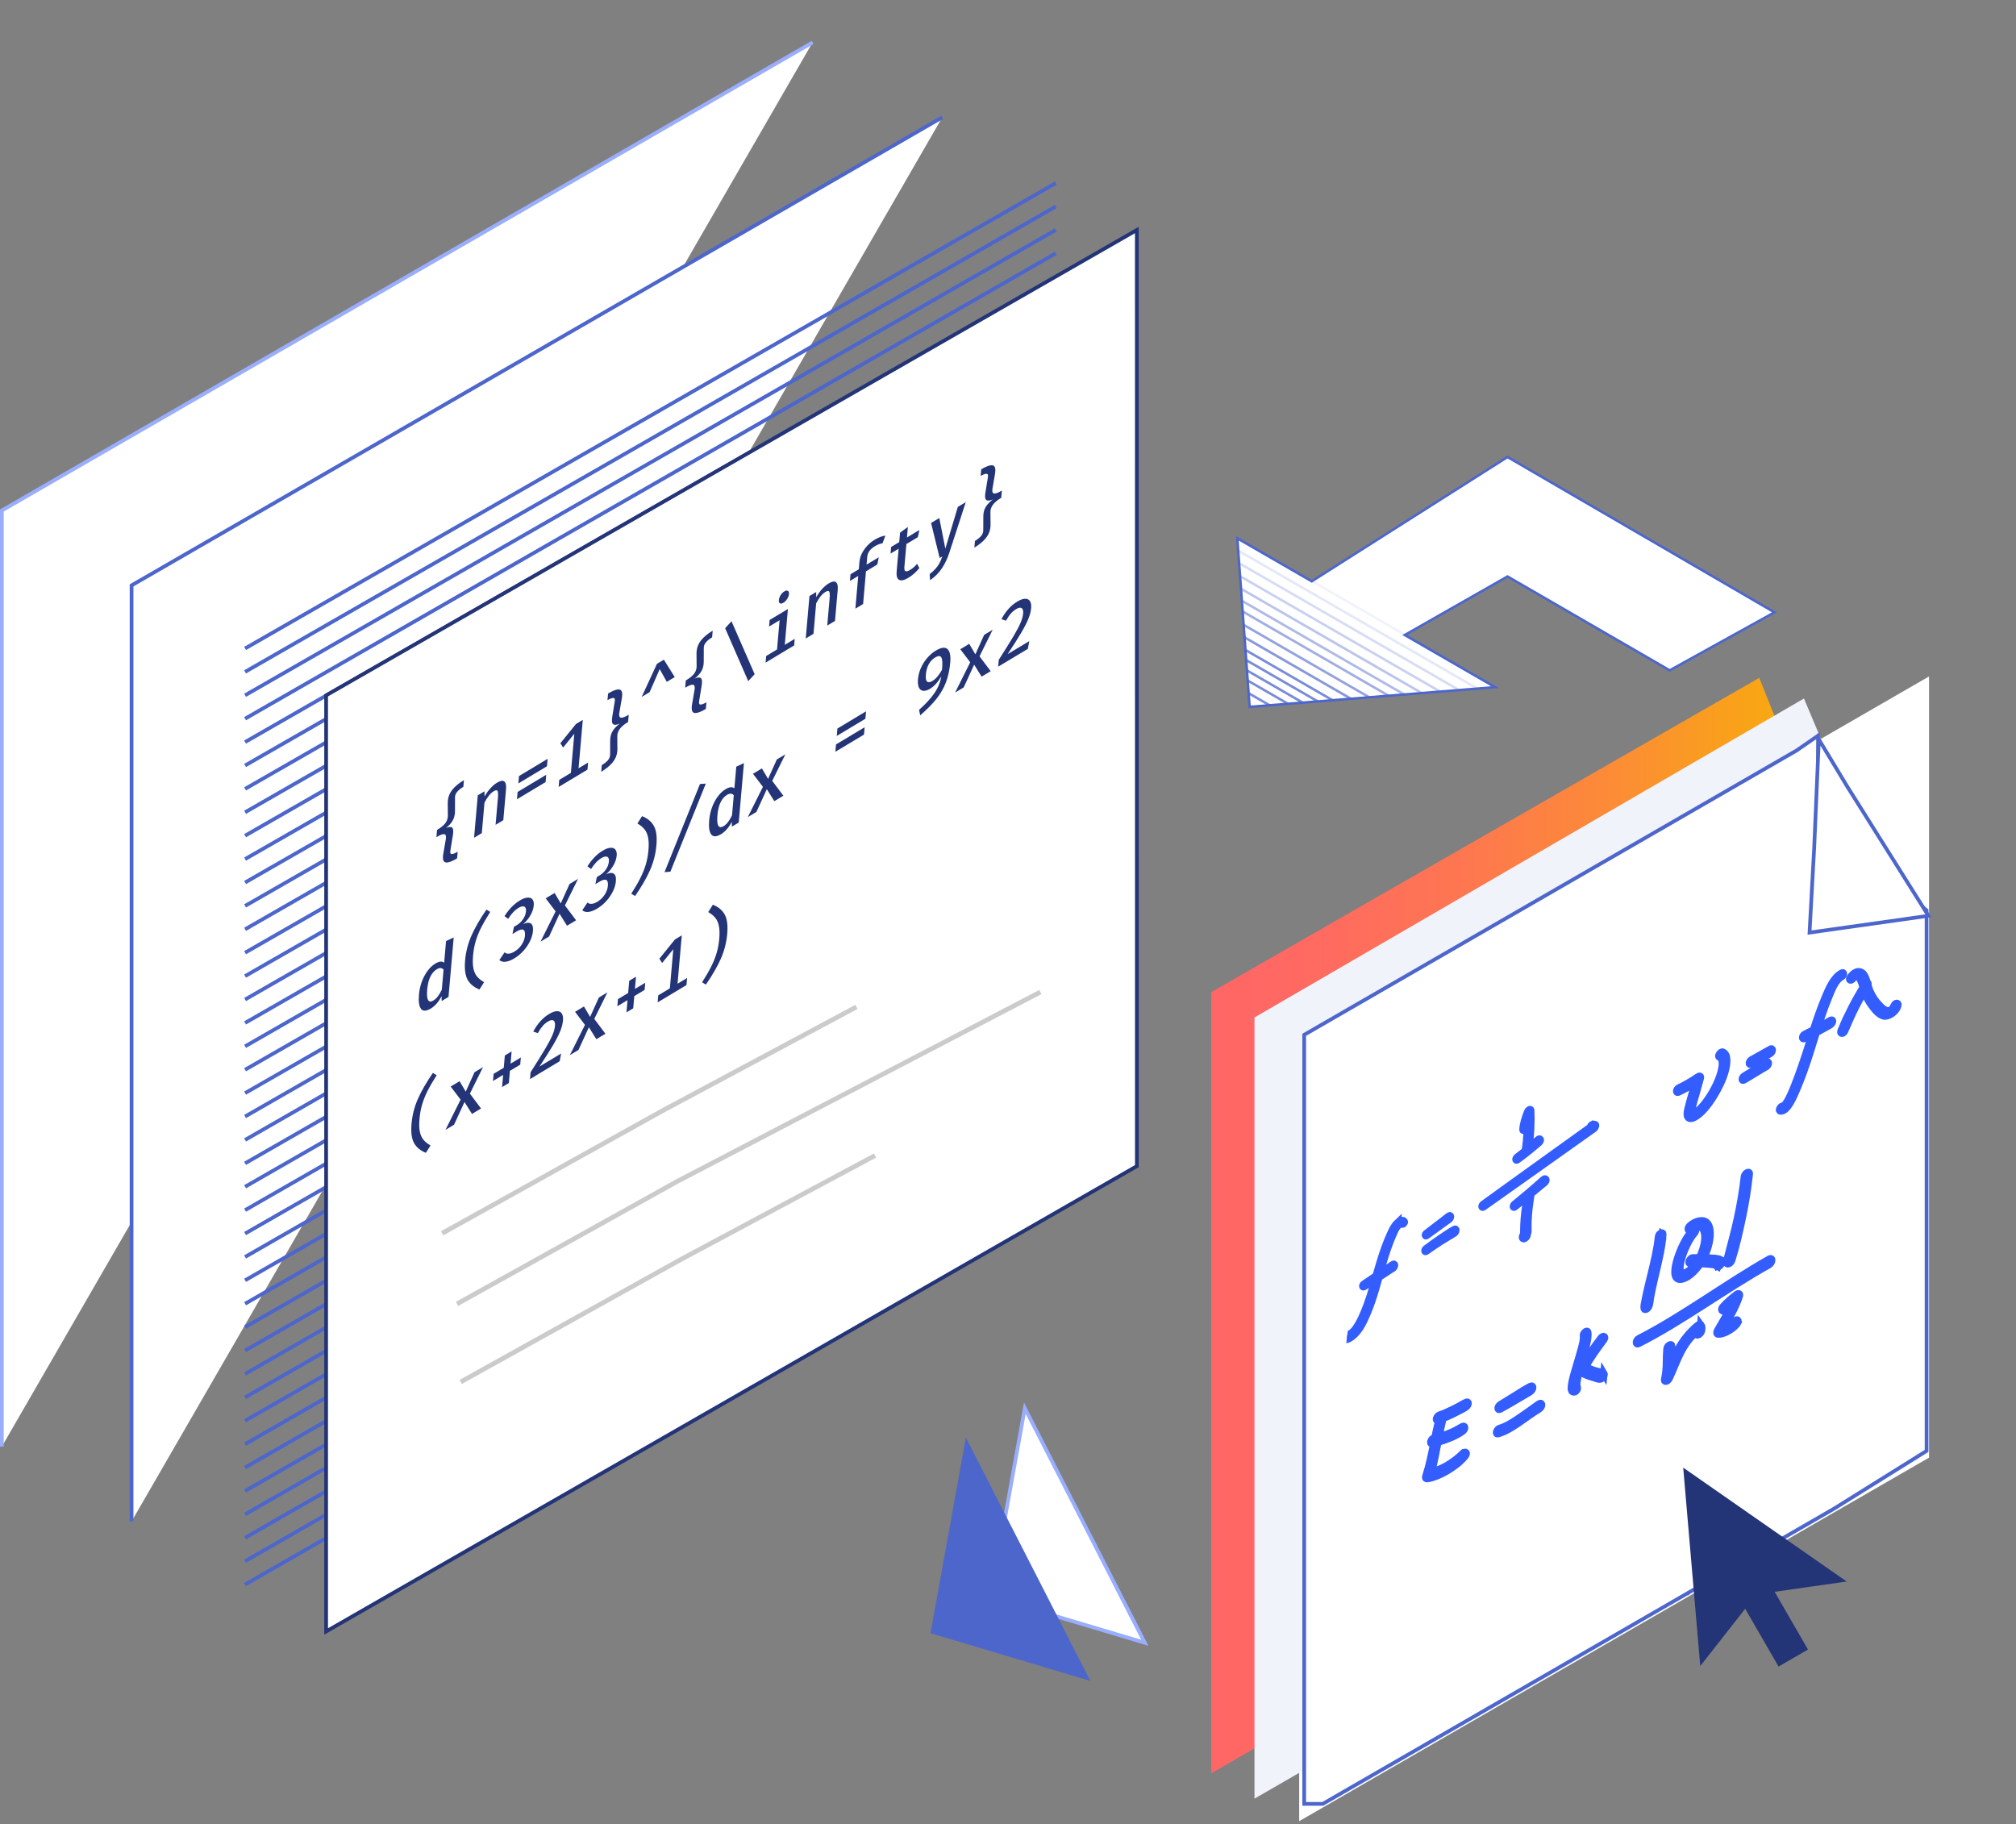 <svg width="484" height="438" viewBox="0 0 484 438" fill="none" xmlns="http://www.w3.org/2000/svg">
<rect x="0" y="0" width="484" height="438" fill="#808080" stroke="none"/>
<path d="M0.445 347.304V122.568L195.083 10.187" fill="white"/>
<path d="M0.445 347.304V122.568L195.083 10.187" stroke="#99AEFF" stroke-width="0.892"/>
<path d="M31.587 365.279V140.543L226.225 28.162" fill="white"/>
<path d="M31.587 365.279V140.543L226.225 28.162" stroke="#4D66CB" stroke-width="0.892"/>
<path d="M58.831 380.434L253.478 268.713" stroke="#4D66CB" stroke-width="0.892"/>
<path d="M253.468 43.96L58.839 155.69" stroke="#4D66CB" stroke-width="0.892"/>
<path d="M253.468 66.431L58.839 178.161" stroke="#4D66CB" stroke-width="0.892"/>
<path d="M253.468 88.91L58.839 200.64" stroke="#4D66CB" stroke-width="0.892"/>
<path d="M253.468 111.382L58.839 223.112" stroke="#4D66CB" stroke-width="0.892"/>
<path d="M253.468 133.861L58.839 245.591" stroke="#4D66CB" stroke-width="0.892"/>
<path d="M253.468 156.332L58.839 268.062" stroke="#4D66CB" stroke-width="0.892"/>
<path d="M253.468 178.803L58.839 290.542" stroke="#4D66CB" stroke-width="0.892"/>
<path d="M253.468 201.283L58.839 313.013" stroke="#4D66CB" stroke-width="0.892"/>
<path d="M253.468 223.754L58.839 335.493" stroke="#4D66CB" stroke-width="0.892"/>
<path d="M253.468 246.234L58.839 357.965" stroke="#4D66CB" stroke-width="0.892"/>
<path d="M253.468 55.199L58.839 166.929" stroke="#4D66CB" stroke-width="0.892"/>
<path d="M253.468 77.671L58.839 189.401" stroke="#4D66CB" stroke-width="0.892"/>
<path d="M253.468 100.142L58.839 211.881" stroke="#4D66CB" stroke-width="0.892"/>
<path d="M253.468 122.621L58.839 234.351" stroke="#4D66CB" stroke-width="0.892"/>
<path d="M253.468 145.093L58.839 256.832" stroke="#4D66CB" stroke-width="0.892"/>
<path d="M253.468 167.572L58.839 279.302" stroke="#4D66CB" stroke-width="0.892"/>
<path d="M253.468 190.043L58.839 301.773" stroke="#4D66CB" stroke-width="0.892"/>
<path d="M253.468 212.523L58.839 324.254" stroke="#4D66CB" stroke-width="0.892"/>
<path d="M253.468 234.993L58.839 346.723" stroke="#4D66CB" stroke-width="0.892"/>
<path d="M253.468 257.465L58.839 369.204" stroke="#4D66CB" stroke-width="0.892"/>
<path d="M253.468 49.58L58.839 161.31" stroke="#4D66CB" stroke-width="0.892"/>
<path d="M253.468 72.051L58.839 183.781" stroke="#4D66CB" stroke-width="0.892"/>
<path d="M253.468 94.53L58.839 206.26" stroke="#4D66CB" stroke-width="0.892"/>
<path d="M253.468 117.002L58.839 228.732" stroke="#4D66CB" stroke-width="0.892"/>
<path d="M253.468 139.472L58.839 251.211" stroke="#4D66CB" stroke-width="0.892"/>
<path d="M253.468 161.952L58.839 273.682" stroke="#4D66CB" stroke-width="0.892"/>
<path d="M253.468 184.424L58.839 296.163" stroke="#4D66CB" stroke-width="0.892"/>
<path d="M253.468 206.902L58.839 318.632" stroke="#4D66CB" stroke-width="0.892"/>
<path d="M253.468 229.374L58.839 341.104" stroke="#4D66CB" stroke-width="0.892"/>
<path d="M253.468 251.854L58.839 363.584" stroke="#4D66CB" stroke-width="0.892"/>
<path d="M253.468 60.81L58.839 172.55" stroke="#4D66CB" stroke-width="0.892"/>
<path d="M253.468 83.291L58.839 195.021" stroke="#4D66CB" stroke-width="0.892"/>
<path d="M253.468 105.761L58.839 217.5" stroke="#4D66CB" stroke-width="0.892"/>
<path d="M253.468 128.241L58.839 239.971" stroke="#4D66CB" stroke-width="0.892"/>
<path d="M253.468 150.713L58.839 262.443" stroke="#4D66CB" stroke-width="0.892"/>
<path d="M253.468 173.192L58.839 284.923" stroke="#4D66CB" stroke-width="0.892"/>
<path d="M253.468 195.663L58.839 307.393" stroke="#4D66CB" stroke-width="0.892"/>
<path d="M253.468 218.134L58.839 329.873" stroke="#4D66CB" stroke-width="0.892"/>
<path d="M253.468 240.613L58.839 352.343" stroke="#4D66CB" stroke-width="0.892"/>
<path d="M253.468 263.085L58.839 374.824" stroke="#4D66CB" stroke-width="0.892"/>
<path d="M272.933 55.218L78.295 166.948V391.693L272.942 279.972L272.933 55.218Z" fill="white"/>
<path opacity="0.5" d="M253.477 269.552L78.295 370.104V166.947L253.468 66.386L253.477 269.552Z" fill="white"/>
<path fill-rule="evenodd" clip-rule="evenodd" d="M272.933 55.218L78.295 166.948V391.693L272.942 279.972L272.933 55.218V55.218Z" stroke="#233477" stroke-width="0.892"/>
<path d="M452.746 343.878L301.542 431.157V243.602L433.093 168.152L437.554 179.303L452.746 343.878Z" fill="url(#paint0_linear_1675_22176)"/>
<path d="M463.121 349.962L311.908 437.241V249.686L463.121 162.407V349.962Z" fill="white"/>
<path d="M442.014 338.473L290.811 425.752V238.197L422.362 162.747L426.822 173.898L442.014 338.473Z" fill="url(#paint1_linear_1675_22176)"/>
<path d="M452.389 344.557L301.177 431.836V244.281L433.094 167.707L436.662 176.182L452.389 221.676V344.557Z" fill="#F1F3FA"/>
<path d="M462.532 218.554V348.348L440.23 362.264L426.992 369.9V369.909H426.983L418.348 374.896L405.11 382.532V382.54H405.101L396.457 387.536L383.219 395.181L374.575 400.176L361.337 407.821L352.684 412.817L339.446 420.462L330.802 425.448L317.564 433.093H313.112V248.446L431.31 180.195L436.475 176.627V188.393L443.843 200.079L444.432 201.016L448.58 207.599L462.532 218.554Z" fill="white" stroke="#4D66CB" stroke-width="0.892"/>
<path d="M100.713 268.617C100.606 269.839 100.628 270.843 100.779 271.629C100.931 272.416 101.209 273.071 101.614 273.595C102.03 274.113 102.612 274.586 103.361 275.013L102.247 276.779C100.93 276.254 99.982 275.472 99.402 274.431C98.823 273.377 98.624 271.822 98.803 269.764C98.984 267.706 99.492 265.731 100.328 263.839C101.166 261.935 102.365 259.855 103.925 257.602L104.837 258.151C103.938 259.556 103.209 260.81 102.652 261.913C102.106 262.997 101.67 264.081 101.345 265.166C101.03 266.245 100.819 267.395 100.713 268.617Z" fill="#233477"/>
<path d="M106.955 271.264L110.578 264.005L108.194 260.868L110.336 259.581L111.815 262.092L113.922 257.426L115.963 256.2L112.811 262.572L115.487 266.137L113.313 267.443L111.519 264.573L109.013 270.027L106.955 271.264Z" fill="#233477"/>
<path d="M122.572 255.372L125.046 253.886L124.896 255.603L122.422 257.089L122.166 260.022L120.539 260.999L120.795 258.067L118.355 259.533L118.505 257.816L120.946 256.35L121.202 253.417L122.829 252.44L122.572 255.372Z" fill="#233477"/>
<path d="M131.852 243.436C132.604 242.984 133.237 242.762 133.75 242.77C134.274 242.772 134.655 242.97 134.894 243.363C135.132 243.756 135.22 244.306 135.158 245.013C135.09 245.798 134.868 246.656 134.493 247.589C134.119 248.508 133.544 249.627 132.768 250.946C131.993 252.253 130.91 253.957 129.521 256.06L134.717 252.938L134.365 254.794L127.244 259.073L127.387 257.433C128.967 254.961 130.15 253.062 130.937 251.736C131.725 250.397 132.291 249.319 132.635 248.503C132.979 247.687 133.18 246.951 133.237 246.296C133.296 245.627 133.176 245.199 132.878 245.013C132.58 244.826 132.143 244.906 131.567 245.252C131.069 245.551 130.634 245.916 130.26 246.348C129.899 246.76 129.52 247.323 129.122 248.037L128.021 247.675C128.534 246.721 129.099 245.9 129.715 245.213C130.332 244.514 131.044 243.921 131.852 243.436Z" fill="#233477"/>
<path d="M136.816 253.321L140.439 246.063L138.056 242.925L140.197 241.638L141.676 244.15L143.783 239.484L145.825 238.257L142.672 244.63L145.348 248.194L143.174 249.501L141.38 246.63L138.874 252.084L136.816 253.321Z" fill="#233477"/>
<path d="M152.434 237.43L154.907 235.944L154.757 237.661L152.283 239.147L152.027 242.08L150.4 243.057L150.657 240.125L148.216 241.591L148.366 239.874L150.807 238.407L151.063 235.475L152.69 234.497L152.434 237.43Z" fill="#233477"/>
<path d="M164.956 234.804L164.808 236.502L157.885 240.661L158.034 238.964L160.823 237.288L161.645 227.892L158.965 231.203L158.299 230.177L162.038 225.554L163.682 224.566L162.665 236.181L164.956 234.804Z" fill="#233477"/>
<path d="M172.68 225.375C172.786 224.153 172.759 223.146 172.598 222.353C172.448 221.554 172.164 220.902 171.747 220.397C171.342 219.872 170.77 219.4 170.031 218.978L171.145 217.212C172.462 217.737 173.41 218.526 173.989 219.58C174.569 220.62 174.769 222.17 174.589 224.228C174.409 226.285 173.9 228.267 173.062 230.171C172.225 232.063 171.027 234.136 169.467 236.39L168.555 235.84C169.466 234.416 170.195 233.155 170.742 232.059C171.3 230.956 171.736 229.872 172.049 228.806C172.362 227.74 172.573 226.597 172.68 225.375Z" fill="#233477"/>
<path d="M111.241 188.9C110.611 189.279 110.12 189.677 109.768 190.095C109.418 190.501 109.243 190.947 109.242 191.435L109.231 194.805C109.231 194.915 109.223 195.072 109.205 195.278C109.143 195.985 108.93 196.625 108.565 197.198C108.213 197.751 107.71 198.284 107.057 198.799C107.71 198.528 108.176 198.474 108.455 198.635C108.746 198.789 108.859 199.226 108.796 199.947C108.776 200.178 108.755 200.355 108.734 200.478L108.125 204.207C108.034 204.761 108.146 205.041 108.46 205.047C108.774 205.054 109.247 204.867 109.878 204.488L109.737 206.09C108.575 206.788 107.698 207.114 107.104 207.069C106.52 207.03 106.272 206.508 106.36 205.505C106.377 205.312 106.395 205.161 106.415 205.051L107.023 201.524C107.039 201.453 107.054 201.347 107.066 201.206C107.118 200.614 106.967 200.303 106.613 200.271C106.261 200.227 105.647 200.468 104.773 200.993L104.925 199.257C105.799 198.732 106.436 198.227 106.834 197.744C107.234 197.248 107.46 196.704 107.512 196.112C107.523 195.984 107.526 195.89 107.521 195.833L107.497 192.685C107.495 192.588 107.503 192.444 107.52 192.251C107.607 191.248 107.98 190.348 108.636 189.551C109.304 188.747 110.219 187.997 111.381 187.298L111.241 188.9Z" fill="#233477"/>
<path d="M114.705 190.95L116.315 189.982L116.331 191.233C116.741 190.5 117.202 189.851 117.712 189.289C118.235 188.706 118.768 188.252 119.31 187.927C120.118 187.441 120.704 187.339 121.067 187.62C121.43 187.902 121.57 188.525 121.485 189.489L120.835 196.917L118.976 198.034L119.532 191.687C119.587 191.057 119.596 190.594 119.558 190.3C119.534 189.986 119.439 189.805 119.276 189.757C119.113 189.696 118.855 189.772 118.501 189.985C118.102 190.224 117.708 190.595 117.318 191.097C116.939 191.593 116.604 192.13 116.312 192.707L115.673 200.019L113.813 201.136L114.705 190.95Z" fill="#233477"/>
<path d="M131.321 183.963L124.448 188.093L124.603 186.318L131.476 182.189L131.321 183.963ZM130.988 187.764L124.115 191.894L124.269 190.138L131.142 186.009L130.988 187.764Z" fill="#233477"/>
<path d="M141.19 183.078L141.042 184.776L134.119 188.935L134.268 187.237L137.057 185.562L137.879 176.166L135.199 179.476L134.533 178.45L138.272 173.828L139.916 172.84L138.899 184.455L141.19 183.078Z" fill="#233477"/>
<path d="M145.984 166.507C147.146 165.809 148.018 165.486 148.601 165.538C149.196 165.57 149.449 166.088 149.361 167.092C149.345 167.284 149.326 167.436 149.306 167.545L148.697 171.092L148.657 171.372C148.605 171.963 148.761 172.278 149.125 172.315C149.499 172.346 150.107 172.109 150.948 171.603L150.796 173.34C149.955 173.845 149.323 174.359 148.9 174.881C148.489 175.384 148.258 175.931 148.206 176.523L148.199 176.783L148.224 179.912C148.226 180.008 148.219 180.153 148.202 180.346C148.114 181.349 147.736 182.252 147.068 183.056C146.411 183.853 145.502 184.6 144.34 185.298L144.48 183.697C145.111 183.318 145.601 182.926 145.951 182.521C146.301 182.115 146.477 181.662 146.479 181.161L146.491 177.791C146.49 177.682 146.499 177.518 146.518 177.3C146.581 176.579 146.794 175.946 147.156 175.399C147.52 174.839 148.061 174.289 148.779 173.748C148.094 174.025 147.596 174.087 147.284 173.933C146.984 173.772 146.865 173.332 146.928 172.611C146.946 172.406 146.966 172.241 146.987 172.119L147.596 168.39C147.686 167.849 147.568 167.578 147.243 167.579C146.93 167.559 146.464 167.736 145.844 168.108L145.984 166.507Z" fill="#233477"/>
<path d="M161.988 162.557L160.079 163.704L158.38 160.649L155.962 166.178L154.053 167.325L157.721 159.382L159.381 158.384L161.988 162.557Z" fill="#233477"/>
<path d="M170.964 153.015C170.333 153.394 169.842 153.792 169.491 154.211C169.141 154.616 168.965 155.062 168.965 155.55L168.953 158.921C168.954 159.03 168.945 159.187 168.927 159.393C168.865 160.1 168.652 160.74 168.288 161.313C167.935 161.866 167.432 162.399 166.779 162.914C167.432 162.643 167.898 162.589 168.178 162.75C168.468 162.904 168.582 163.342 168.519 164.062C168.499 164.293 168.478 164.47 168.457 164.593L167.847 168.322C167.757 168.876 167.869 169.156 168.183 169.162C168.497 169.169 168.969 168.982 169.6 168.603L169.46 170.205C168.298 170.903 167.42 171.229 166.826 171.184C166.243 171.145 165.995 170.623 166.082 169.62C166.099 169.427 166.118 169.276 166.138 169.167L166.745 165.639C166.762 165.568 166.776 165.462 166.789 165.321C166.841 164.729 166.69 164.418 166.336 164.387C165.983 164.343 165.37 164.583 164.495 165.108L164.647 163.372C165.522 162.847 166.158 162.342 166.557 161.859C166.957 161.363 167.183 160.819 167.234 160.227C167.246 160.099 167.249 160.006 167.243 159.948L167.22 156.8C167.218 156.704 167.225 156.559 167.242 156.366C167.33 155.363 167.702 154.463 168.359 153.666C169.027 152.863 169.942 152.112 171.104 151.413L170.964 153.015Z" fill="#233477"/>
<path d="M175.62 149.157L181.177 161.867L179.632 163.526L174.09 150.825L175.62 149.157Z" fill="#233477"/>
<path d="M188.321 141.982C188.675 141.77 188.951 141.732 189.148 141.869C189.358 141.987 189.446 142.238 189.413 142.624C189.379 143.01 189.235 143.401 188.98 143.798C188.736 144.188 188.437 144.49 188.083 144.703C187.717 144.922 187.435 144.97 187.237 144.846C187.038 144.721 186.955 144.466 186.989 144.08C187.024 143.682 187.163 143.287 187.407 142.897C187.662 142.5 187.967 142.195 188.321 141.982ZM188.409 154.816L190.799 153.38L190.661 154.962L183.805 159.081L183.943 157.499L186.55 155.933L187.164 148.91L184.641 150.427L184.779 148.845L189.162 146.211L188.409 154.816Z" fill="#233477"/>
<path d="M194.335 143.103L195.945 142.136L195.961 143.387C196.371 142.653 196.832 142.005 197.342 141.442C197.865 140.86 198.398 140.406 198.94 140.08C199.748 139.595 200.333 139.493 200.697 139.774C201.06 140.055 201.2 140.678 201.115 141.643L200.465 149.071L198.606 150.188L199.161 143.84C199.217 143.21 199.226 142.748 199.188 142.453C199.163 142.139 199.069 141.958 198.906 141.91C198.743 141.849 198.485 141.925 198.131 142.138C197.732 142.378 197.338 142.749 196.948 143.251C196.569 143.747 196.234 144.283 195.942 144.861L195.303 152.173L193.443 153.29L194.335 143.103Z" fill="#233477"/>
<path d="M209.997 129.58C210.949 129.008 211.805 128.682 212.567 128.602L211.871 130.446C211.332 130.502 210.719 130.736 210.033 131.148C209.457 131.494 209.02 131.879 208.721 132.302C208.421 132.726 208.248 133.208 208.201 133.748L208.042 135.561L210.981 133.796L210.625 135.527L207.902 137.163L207.215 145.015L205.356 146.132L206.043 138.28L204.051 139.477L204.191 137.875L206.183 136.678L206.343 134.846C206.4 134.203 206.587 133.554 206.907 132.899C207.237 132.237 207.669 131.618 208.202 131.042C208.734 130.466 209.333 129.979 209.997 129.58Z" fill="#233477"/>
<path d="M220.719 136.389C220.365 136.833 219.961 137.259 219.506 137.666C219.051 138.074 218.58 138.424 218.093 138.716C217.097 139.315 216.354 139.481 215.863 139.215C215.374 138.937 215.174 138.283 215.264 137.254L215.747 131.736L213.805 132.903L213.943 131.321L215.885 130.154L216.085 127.877L217.966 126.51L217.745 129.037L220.716 127.251L220.362 128.963L217.606 130.619L217.125 136.117C217.077 136.67 217.163 137.009 217.382 137.133C217.603 137.244 217.979 137.14 218.511 136.82C219.097 136.468 219.654 135.981 220.18 135.36L220.719 136.389Z" fill="#233477"/>
<path d="M227.949 132.593C227.487 134.041 226.888 135.314 226.152 136.415C225.426 137.521 224.472 138.485 223.289 139.305L223.198 137.824C223.782 137.375 224.261 136.935 224.635 136.504C225.007 136.085 225.312 135.652 225.55 135.204C225.789 134.756 226.014 134.219 226.226 133.592L225.595 133.971L223.532 125.56L225.507 124.373L226.956 131.728L229.956 121.7L231.865 120.552L227.949 132.593Z" fill="#233477"/>
<path d="M235.568 112.68C236.73 111.982 237.602 111.658 238.184 111.711C238.779 111.743 239.033 112.261 238.945 113.264C238.928 113.457 238.91 113.608 238.89 113.718L238.28 117.264L238.24 117.544C238.188 118.136 238.344 118.451 238.708 118.488C239.083 118.519 239.691 118.281 240.532 117.776L240.38 119.512C239.539 120.018 238.907 120.532 238.484 121.054C238.073 121.557 237.841 122.104 237.79 122.696L237.783 122.956L237.808 126.085C237.81 126.181 237.802 126.325 237.785 126.518C237.698 127.522 237.32 128.425 236.652 129.228C235.995 130.025 235.086 130.773 233.923 131.471L234.064 129.87C234.694 129.491 235.185 129.099 235.535 128.693C235.885 128.288 236.061 127.835 236.063 127.334L236.074 123.964C236.073 123.855 236.083 123.691 236.102 123.472C236.165 122.752 236.377 122.118 236.74 121.572C237.103 121.012 237.644 120.462 238.363 119.92C237.678 120.198 237.18 120.259 236.868 120.105C236.568 119.945 236.449 119.504 236.512 118.784C236.53 118.578 236.549 118.414 236.571 118.292L237.18 114.562C237.269 114.021 237.151 113.751 236.826 113.751C236.513 113.732 236.047 113.909 235.427 114.281L235.568 112.68Z" fill="#233477"/>
<path d="M108.926 225.073L107.677 239.35L106.033 240.337L106.01 239.163C105.68 239.825 105.293 240.411 104.85 240.92C104.407 241.43 103.931 241.838 103.422 242.144C102.326 242.802 101.543 242.822 101.073 242.203C100.603 241.583 100.441 240.444 100.586 238.785C100.677 237.743 100.896 236.734 101.244 235.757C101.603 234.774 102.062 233.901 102.621 233.139C103.182 232.363 103.816 231.762 104.525 231.337C105.421 230.798 106.124 230.729 106.635 231.129L107.089 225.939L108.926 225.073ZM104.861 232.707C104.219 233.092 103.699 233.697 103.302 234.521C102.917 235.325 102.67 236.35 102.561 237.598C102.345 240.067 102.846 240.936 104.063 240.205C104.794 239.766 105.462 238.902 106.067 237.612L106.488 232.808C106.1 232.322 105.558 232.288 104.861 232.707Z" fill="#233477"/>
<path d="M113.573 229.409C113.466 230.631 113.489 231.635 113.64 232.422C113.791 233.208 114.07 233.864 114.475 234.388C114.891 234.906 115.473 235.378 116.222 235.806L115.108 237.572C113.791 237.047 112.842 236.264 112.262 235.224C111.684 234.17 111.484 232.614 111.664 230.556C111.844 228.499 112.353 226.524 113.189 224.632C114.027 222.727 115.226 220.648 116.786 218.394L117.697 218.944C116.798 220.349 116.07 221.603 115.512 222.706C114.967 223.789 114.531 224.874 114.205 225.959C113.891 227.037 113.68 228.188 113.573 229.409Z" fill="#233477"/>
<path d="M124.772 216.21C125.513 215.764 126.147 215.53 126.674 215.506C127.201 215.469 127.592 215.618 127.846 215.953C128.099 216.288 128.199 216.764 128.145 217.382C128.075 218.179 127.801 218.984 127.321 219.797C126.852 220.602 126.277 221.295 125.597 221.874C126.364 221.498 126.967 221.441 127.406 221.701C127.855 221.955 128.037 222.577 127.95 223.568C127.884 224.326 127.652 225.118 127.255 225.941C126.858 226.765 126.328 227.546 125.666 228.285C125.004 229.011 124.264 229.621 123.445 230.113C122.704 230.558 122.02 230.823 121.394 230.906C120.77 230.977 120.268 230.84 119.889 230.495L121.136 228.649C121.407 228.9 121.749 229.005 122.162 228.965C122.574 228.924 123.019 228.761 123.494 228.475C124.214 228.043 124.797 227.485 125.245 226.801C125.704 226.111 125.966 225.393 126.031 224.647C126.167 223.091 125.494 222.759 124.011 223.65L123.031 224.238L123.386 222.526L124.083 222.107C124.658 221.762 125.15 221.296 125.558 220.709C125.977 220.117 126.216 219.479 126.276 218.798C126.331 218.167 126.191 217.788 125.856 217.661C125.522 217.52 125.062 217.626 124.476 217.978C124.011 218.257 123.582 218.607 123.189 219.026C122.796 219.445 122.398 219.97 121.997 220.601L121.126 219.954C122.195 218.276 123.411 217.028 124.772 216.21Z" fill="#233477"/>
<path d="M129.769 226.075L133.392 218.817L131.009 215.679L133.15 214.393L134.629 216.904L136.736 212.238L138.778 211.011L135.625 217.384L138.302 220.949L136.127 222.255L134.334 219.385L131.828 224.839L129.769 226.075Z" fill="#233477"/>
<path d="M144.679 204.248C145.421 203.803 146.055 203.568 146.581 203.544C147.109 203.508 147.499 203.657 147.753 203.992C148.007 204.327 148.107 204.803 148.053 205.42C147.983 206.218 147.708 207.023 147.228 207.835C146.759 208.641 146.185 209.333 145.505 209.912C146.272 209.537 146.874 209.479 147.313 209.74C147.763 209.994 147.944 210.616 147.857 211.606C147.791 212.365 147.559 213.156 147.162 213.98C146.765 214.803 146.235 215.584 145.573 216.324C144.912 217.05 144.172 217.659 143.353 218.151C142.611 218.597 141.928 218.861 141.302 218.945C140.677 219.016 140.175 218.878 139.796 218.533L141.043 216.687C141.315 216.939 141.657 217.044 142.069 217.003C142.482 216.962 142.926 216.799 143.402 216.513C144.121 216.081 144.705 215.523 145.152 214.84C145.611 214.15 145.873 213.432 145.939 212.686C146.075 211.13 145.401 210.797 143.918 211.688L142.939 212.276L143.293 210.565L143.99 210.146C144.566 209.8 145.058 209.334 145.465 208.748C145.884 208.155 146.123 207.518 146.183 206.836C146.238 206.206 146.098 205.827 145.763 205.699C145.43 205.558 144.97 205.664 144.383 206.017C143.918 206.296 143.489 206.645 143.096 207.064C142.703 207.483 142.306 208.008 141.905 208.639L141.033 207.993C142.103 206.314 143.318 205.066 144.679 204.248Z" fill="#233477"/>
<path d="M155.679 204.11C155.786 202.888 155.759 201.881 155.597 201.088C155.447 200.289 155.163 199.637 154.746 199.132C154.341 198.607 153.769 198.135 153.03 197.714L154.144 195.947C155.461 196.472 156.409 197.261 156.988 198.315C157.568 199.355 157.768 200.905 157.588 202.963C157.408 205.021 156.899 207.002 156.061 208.907C155.225 210.798 154.027 212.871 152.466 215.125L151.555 214.575C152.466 213.151 153.195 211.89 153.742 210.794C154.299 209.691 154.735 208.607 155.049 207.541C155.362 206.475 155.572 205.332 155.679 204.11Z" fill="#233477"/>
<path d="M159.535 209.396L168.056 188.228L169.448 188.141L160.945 209.28L159.535 209.396Z" fill="#233477"/>
<path d="M178.602 183.207L177.353 197.484L175.71 198.472L175.686 197.297C175.356 197.959 174.969 198.545 174.526 199.055C174.083 199.565 173.607 199.973 173.098 200.278C172.002 200.937 171.219 200.956 170.749 200.337C170.279 199.718 170.117 198.578 170.262 196.919C170.353 195.877 170.573 194.868 170.92 193.892C171.279 192.909 171.738 192.036 172.297 191.273C172.858 190.497 173.492 189.897 174.201 189.471C175.097 188.933 175.8 188.863 176.311 189.264L176.765 184.074L178.602 183.207ZM174.537 190.841C173.895 191.227 173.376 191.831 172.979 192.655C172.594 193.459 172.347 194.485 172.237 195.732C172.021 198.202 172.522 199.071 173.739 198.339C174.47 197.9 175.138 197.036 175.744 195.746L176.164 190.942C175.776 190.456 175.234 190.422 174.537 190.841Z" fill="#233477"/>
<path d="M179.538 196.171L183.161 188.913L180.778 185.775L182.919 184.489L184.398 187L186.505 182.334L188.547 181.107L185.394 187.48L188.07 191.045L185.896 192.351L184.102 189.481L181.596 194.935L179.538 196.171Z" fill="#233477"/>
<path d="M207.762 172.559L200.89 176.689L201.045 174.914L207.917 170.784L207.762 172.559ZM207.43 176.36L200.557 180.489L200.711 178.734L207.583 174.604L207.43 176.36Z" fill="#233477"/>
<path d="M224.673 156.202C225.957 155.43 226.89 155.308 227.473 155.835C228.056 156.362 228.277 157.436 228.135 159.057C227.977 160.857 227.627 162.463 227.084 163.874C226.542 165.272 225.777 166.591 224.788 167.831C223.811 169.052 222.522 170.356 220.922 171.744L220.644 170.43C222.224 169.03 223.452 167.695 224.329 166.425C225.206 165.142 225.759 163.799 225.987 162.395C225.196 163.759 224.297 164.75 223.289 165.368C222.669 165.741 222.125 165.903 221.658 165.855C221.19 165.807 220.841 165.548 220.609 165.077C220.389 164.601 220.316 163.931 220.392 163.07C220.474 162.131 220.711 161.221 221.102 160.339C221.505 159.452 222.015 158.651 222.633 157.939C223.252 157.226 223.931 156.647 224.673 156.202ZM223.895 163.468C224.328 163.196 224.726 162.841 225.09 162.404C225.453 161.966 225.809 161.435 226.157 160.812C226.311 159.294 226.26 158.313 226.005 157.869C225.763 157.405 225.265 157.399 224.513 157.852C223.871 158.237 223.357 158.778 222.971 159.472C222.596 160.161 222.367 160.981 222.284 161.932C222.204 162.846 222.306 163.418 222.59 163.65C222.874 163.881 223.309 163.821 223.895 163.468Z" fill="#233477"/>
<path d="M229.306 166.267L232.93 159.009L230.546 155.871L232.688 154.585L234.167 157.096L236.273 152.43L238.315 151.203L235.163 157.576L237.839 161.141L235.664 162.447L233.871 159.577L231.365 165.031L229.306 166.267Z" fill="#233477"/>
<path d="M244.25 144.42C245.002 143.968 245.635 143.746 246.148 143.755C246.672 143.757 247.054 143.954 247.292 144.347C247.53 144.74 247.618 145.291 247.556 145.998C247.488 146.783 247.266 147.641 246.891 148.573C246.517 149.492 245.942 150.612 245.166 151.931C244.391 153.237 243.308 154.942 241.919 157.044L247.115 153.922L246.764 155.778L239.642 160.057L239.785 158.417C241.365 155.945 242.548 154.046 243.335 152.72C244.123 151.381 244.689 150.304 245.033 149.488C245.377 148.672 245.578 147.936 245.635 147.28C245.694 146.611 245.574 146.184 245.276 145.997C244.978 145.811 244.541 145.891 243.965 146.236C243.467 146.536 243.032 146.901 242.658 147.332C242.297 147.744 241.918 148.308 241.52 149.022L240.419 148.66C240.932 147.705 241.497 146.885 242.113 146.198C242.73 145.498 243.442 144.906 244.25 144.42Z" fill="#233477"/>
<path d="M205.619 241.747L159.009 266.694L106.155 296.101" fill="white"/>
<path d="M205.619 241.747L159.009 266.694L106.155 296.101" stroke="#CBCBCB" stroke-width="1.129"/>
<path d="M249.776 238.18L162.578 283.644L109.723 313.051" fill="white"/>
<path d="M249.776 238.18L162.578 283.644L109.723 313.051" stroke="#CBCBCB" stroke-width="1.129"/>
<path d="M210.079 277.43L163.469 302.376L110.615 331.783" fill="white"/>
<path d="M210.079 277.43L163.469 302.376L110.615 331.783" stroke="#CBCBCB" stroke-width="1.129"/>
<g clip-path="url(#clip0_1675_22176)">
<path d="M351.217 348.97C348.745 351.348 346.034 352.823 343.681 353.409C344.304 350.97 344.746 348.612 345.2 346.235C345.91 346.04 346.635 345.804 347.365 345.514C348.549 345.054 349.914 344.516 351.159 343.572C351.821 343.069 351.74 342.204 351.129 342.511C350.562 342.795 349.996 343.162 349.428 343.457C348.817 343.765 348.212 344.028 347.619 344.264C346.879 344.549 346.155 344.784 345.445 344.98C345.703 343.686 345.971 342.397 346.293 341.077C346.366 340.775 346.236 340.659 346.042 340.673C346.877 340.356 347.725 339.999 348.58 339.587C349.135 339.32 349.682 339.037 350.241 338.737C350.811 338.431 351.457 338.166 352.022 337.716C352.542 337.301 352.614 336.529 352.133 336.671C351.631 336.814 351.018 337.238 350.481 337.526C349.921 337.837 349.364 338.115 348.818 338.387C347.727 338.931 346.654 339.391 345.602 339.756C344.951 339.972 344.547 341.201 345.209 340.979C345.398 340.916 345.579 340.836 345.768 340.773C345.604 340.885 345.442 341.08 345.375 341.326C345.033 342.646 344.755 343.93 344.496 345.225C344.412 345.251 344.329 345.276 344.257 345.285C343.582 345.429 343.172 346.725 343.835 346.586C343.97 346.553 344.106 346.519 344.241 346.486C343.723 349.086 343.203 351.697 342.326 354.434C342.19 354.855 342.372 355.046 342.681 355C344.053 354.782 345.621 354.141 347.164 353.262C347.94 352.82 348.725 352.3 349.497 351.715C350.291 351.106 350.967 350.469 351.682 349.653C352.339 348.901 351.903 348.327 351.226 348.975L351.217 348.97Z" fill="#335DFF" stroke="#335DFF" stroke-width="1.784"/>
<path d="M367.426 332.879C366.249 333.471 365.027 334.286 363.834 335.022C362.63 335.765 361.436 336.512 360.233 337.243C359.562 337.647 359.455 338.659 360.12 338.31C361.311 337.69 362.501 336.987 363.702 336.267C364.893 335.553 366.098 334.894 367.291 334.158C368.094 333.659 368.23 332.475 367.426 332.879Z" fill="#335DFF" stroke="#335DFF" stroke-width="1.784"/>
<path d="M369.408 337.145C367.83 338.263 366.247 339.425 364.664 340.493C363.102 341.549 361.497 342.546 360.034 342.95C359.376 343.139 358.971 344.378 359.628 344.201C362.79 343.355 366.167 340.275 369.448 338.294C370.336 337.759 370.329 336.487 369.418 337.139L369.408 337.145Z" fill="#335DFF" stroke="#335DFF" stroke-width="1.784"/>
<path d="M381.175 319.831C381.073 319.26 380.063 320.094 380.155 320.66C380.296 321.533 379.927 322.816 379.638 323.918C379.248 325.401 378.763 326.915 378.331 328.41C377.936 329.749 377.528 331.116 377.335 332.364C377.266 332.831 377.215 333.309 377.285 333.699C377.363 334.116 377.618 334.194 377.924 334.181C378.3 334.171 378.875 333.433 378.64 333.155C378.643 333.133 378.643 333.133 378.645 333.111C378.635 333.012 378.623 332.935 378.612 332.847C378.586 332.715 378.547 332.6 378.542 332.457C378.524 332.048 378.618 331.546 378.697 331.084C378.944 329.806 379.34 328.456 379.714 327.129C380.117 325.713 380.531 324.29 380.851 322.899C381.097 321.821 381.328 320.688 381.174 319.842L381.175 319.831Z" fill="#335DFF" stroke="#335DFF" stroke-width="1.784"/>
<path d="M385.056 329.807C384.849 329.462 384.27 329.47 383.876 329.364C383.452 329.255 383.027 329.146 382.616 329.008C381.909 328.794 381.272 328.489 380.661 328.128C381.879 325.913 383.479 323.727 385.015 321.659C385.583 320.894 384.909 320.557 384.344 321.3C382.562 323.671 380.826 326.09 379.384 328.607C379.196 328.942 379.262 329.188 379.401 329.309C380.055 329.835 380.862 330.161 381.683 330.447C382.094 330.585 382.507 330.711 382.931 330.821C383.335 330.931 383.772 331.211 384.295 331.056C384.787 330.908 385.256 330.114 385.058 329.785L385.056 329.807Z" fill="#335DFF" stroke="#335DFF" stroke-width="1.784"/>
<path d="M399.203 296.326C399.241 295.677 398.252 296.216 398.18 296.894C397.897 299.761 397.166 302.835 396.415 305.909C396.056 307.385 395.685 308.878 395.359 310.336C395.207 311.006 395.076 311.665 394.946 312.323C394.83 312.942 394.638 313.697 394.751 314.168C394.862 314.65 395.618 314.209 395.86 313.551C396.1 312.916 396.093 312.313 396.196 311.723C396.306 311.065 396.439 310.384 396.581 309.709C396.905 308.179 397.282 306.631 397.638 305.083C398.34 302.088 399.048 299.038 399.194 296.321L399.203 296.326Z" fill="#335DFF" stroke="#335DFF" stroke-width="1.784"/>
<path d="M412.267 303.929L412.258 303.924L412.267 303.929Z" fill="#335DFF" stroke="#335DFF" stroke-width="1.784"/>
<path d="M412.228 303.921C412.206 303.933 412.228 303.921 412.246 303.931C412.246 303.931 412.246 303.931 412.248 303.92C412.248 303.92 412.248 303.92 412.237 303.926L412.228 303.921Z" fill="#335DFF" stroke="#335DFF" stroke-width="1.784"/>
<path d="M413.063 302.442C412.689 302.242 412.185 302.208 411.725 302.15C410.843 302.054 409.923 302.032 409.002 302.021C410.231 299.601 410.742 297.068 410.496 295.269C410.365 294.306 409.966 293.482 409.194 293.21C408.372 292.924 406.993 293.22 405.788 294.255C405.13 294.82 405.199 295.608 405.817 295.327C406.68 294.931 407.473 294.428 408.155 294.593C408.709 294.724 409.023 295.209 409.182 295.811C409.542 297.201 409.203 299.252 408.341 301.269C408.234 301.516 408.117 301.759 407.989 302.008C407.948 302.01 407.908 302.012 407.867 302.013C407.38 302.012 406.894 302.01 406.409 301.997C405.823 301.978 405.146 303.295 405.732 303.315C406.207 303.334 406.682 303.341 407.168 303.354C406.417 304.409 405.474 305.279 404.452 305.637C402.989 306.147 403.214 304.118 403.567 302.698C403.864 301.518 404.309 300.287 404.906 299.045C405.387 298.045 405.982 296.931 406.775 296.04C407.397 295.338 406.96 294.682 406.338 295.383C404.509 297.435 403.293 300.308 402.635 302.505C402.037 304.51 401.628 307.228 403.423 307.13C404.972 307.054 406.899 305.313 408.221 303.365C408.321 303.372 408.434 303.362 408.535 303.368C409.14 303.398 409.734 303.434 410.316 303.487C410.587 303.514 410.847 303.548 411.107 303.581C411.216 303.604 411.327 303.616 411.447 303.633C411.506 303.642 411.566 303.65 411.614 303.676C411.624 303.681 411.673 303.696 411.703 303.7C411.86 303.749 411.994 303.82 412.14 303.886C412.168 303.902 412.198 303.906 412.228 303.91C412.228 303.91 412.238 303.915 412.247 303.92C412.247 303.92 412.247 303.92 412.249 303.909C412.249 303.909 412.249 303.909 412.257 303.925C412.257 303.925 412.268 303.919 412.277 303.925C412.277 303.925 412.267 303.931 412.256 303.937C412.255 303.948 412.254 303.959 412.254 303.959C412.327 304.127 412.526 304.163 412.793 303.942C413.472 303.365 413.397 302.633 413.051 302.459L413.063 302.442Z" fill="#335DFF" stroke="#335DFF" stroke-width="1.784"/>
<path d="M412.245 303.932C412.245 303.932 412.253 303.948 412.252 303.959C412.252 303.959 412.252 303.959 412.254 303.937C412.254 303.937 412.244 303.943 412.233 303.948L412.245 303.932Z" fill="#335DFF" stroke="#335DFF" stroke-width="1.784"/>
<path d="M412.265 303.953C412.262 303.977 412.262 303.977 412.265 303.953V303.953Z" fill="#335DFF" stroke="#335DFF" stroke-width="1.784"/>
<path d="M418.802 282.493C418.442 285.706 417.877 289.033 417.153 292.427C416.425 295.855 415.403 299.384 414.528 302.862C414.299 303.784 415.455 303.498 415.762 302.511C416.88 298.94 417.647 295.427 418.365 291.995C419.087 288.517 419.618 285.125 419.966 281.835C420.048 281.068 418.895 281.709 418.814 282.476L418.802 282.493Z" fill="#335DFF" stroke="#335DFF" stroke-width="1.784"/>
<path d="M424.786 302.31C414.38 308.198 403.84 316.116 393.479 321.393C392.761 321.761 392.638 322.917 393.355 322.56C403.711 317.339 414.237 309.449 424.643 303.655C425.484 303.188 425.626 301.843 424.786 302.31Z" fill="#335DFF" stroke="#335DFF" stroke-width="1.784"/>
<path d="M408.347 318.067C408.222 317.906 407.965 317.945 407.688 318.161C405.685 319.756 404.025 321.839 402.775 324.166C402.158 325.304 401.629 326.466 401.132 327.621C401.197 326.141 401.166 324.715 401.317 323.187C401.394 322.465 400.306 323.069 400.229 323.792C399.968 326.259 400.275 328.443 399.67 331.091C399.595 331.415 399.651 331.656 399.938 331.622C400.185 331.589 400.539 331.309 400.708 330.964C401.734 328.835 402.454 326.719 403.563 324.575C404.543 322.692 405.793 321.035 407.336 319.675C407.331 319.814 407.304 319.975 407.287 320.131C407.181 320.943 408.356 320.28 408.494 319.46C408.586 318.876 408.598 318.377 408.348 318.056L408.347 318.067Z" fill="#335DFF" stroke="#335DFF" stroke-width="1.784"/>
<path d="M417.247 317.127C417.207 316.93 416.985 316.823 416.723 317C416.09 317.425 415.489 317.937 414.854 318.279C414.52 318.465 414.194 318.584 413.881 318.663C415.302 316.158 416.819 313.599 417.578 311.127C417.735 310.6 417.382 310.482 416.954 310.794C415.822 311.621 414.736 312.591 413.695 313.714C413.032 314.428 413.486 315.117 414.149 314.403C414.767 313.735 415.408 313.138 416.065 312.585C415.112 314.882 413.627 317.235 412.322 319.509C412.085 319.923 412.2 320.278 412.462 320.289C413.086 320.329 413.83 320.104 414.602 319.706C415.331 319.333 416.222 318.764 416.894 317.972C417.126 317.697 417.282 317.369 417.236 317.133L417.247 317.127Z" fill="#335DFF" stroke="#335DFF" stroke-width="1.784"/>
<path d="M335.466 293.642C334.643 294.424 334.162 295.547 333.741 296.478C332.784 298.605 332.071 300.705 331.435 302.761C331.068 303.945 330.733 305.128 330.399 306.31C329.419 306.971 328.439 307.64 327.458 308.319C327.067 308.586 327.099 309.125 327.478 308.889C328.366 308.329 329.256 307.76 330.153 307.186C329.394 309.876 328.593 312.581 327.394 315.39C326.591 317.273 325.018 320.648 323.149 320.515C322.798 320.486 322.325 321.148 322.548 321.397C322.93 321.825 323.759 321.522 324.52 320.95C325.375 320.316 326.117 319.389 326.704 318.406C327.321 317.374 327.797 316.296 328.228 315.267C328.669 314.216 329.061 313.176 329.412 312.142C330.044 310.27 330.552 308.443 331.05 306.621C331.525 306.316 332 306.01 332.476 305.705C333.054 305.333 333.674 304.881 334.245 304.58C334.952 304.212 334.959 303.153 334.335 303.649C333.763 304.108 333.162 304.468 332.581 304.857C332.157 305.142 331.732 305.428 331.307 305.714C331.846 303.745 332.392 301.772 333.097 299.752C333.501 298.597 333.955 297.423 334.474 296.245C334.738 295.659 335.019 294.979 335.464 294.424C335.788 294.029 336.384 293.564 336.572 293.842C336.726 294.064 337.261 293.567 337.128 293.3C336.898 292.813 336.119 293.022 335.465 293.651L335.466 293.642Z" fill="#335DFF" stroke="#335DFF" stroke-width="1.784"/>
<path d="M347.819 292.003C347.366 292.329 346.905 292.727 346.459 293.066C346.021 293.401 345.583 293.735 345.145 294.07C344.251 294.758 343.357 295.446 342.464 296.125C342.123 296.381 342.144 296.868 342.484 296.62C343.382 295.972 344.271 295.328 345.169 294.68C345.605 294.363 346.05 294.041 346.486 293.724C346.939 293.397 347.405 293.096 347.852 292.757C348.369 292.362 348.351 291.616 347.82 291.994L347.819 292.003Z" fill="#335DFF" stroke="#335DFF" stroke-width="1.784"/>
<path d="M349.18 295.182C348.069 295.8 346.912 296.609 345.794 297.363C344.658 298.136 343.525 298.957 342.397 299.8C341.995 300.098 342.014 300.677 342.424 300.383C343.538 299.589 344.649 298.831 345.763 298.112C346.878 297.392 347.99 296.775 349.102 296.073C349.594 295.767 349.686 294.893 349.189 295.178L349.18 295.182Z" fill="#335DFF" stroke="#335DFF" stroke-width="1.784"/>
<path d="M369.258 273.634C368.557 274.322 367.821 274.964 367.08 275.584C367.223 274.075 367.4 272.557 367.475 271.086C367.551 269.532 367.557 268.025 367.494 266.565C367.483 266.214 366.983 266.45 366.802 266.866C366.158 268.387 365.687 269.953 365.638 271.251C365.629 271.564 366.127 271.27 366.186 270.947C366.331 270.176 366.51 269.405 366.762 268.616C366.756 269.592 366.733 270.568 366.674 271.581C366.576 273.114 366.465 274.696 366.171 276.338C365.529 276.853 364.879 277.363 364.249 277.838C363.846 278.145 363.856 278.738 364.274 278.439C365.137 277.818 365.994 277.167 366.847 276.485C367.701 275.795 368.535 275.066 369.39 274.366C369.645 274.158 369.838 273.86 369.791 273.62C369.748 273.411 369.49 273.422 369.239 273.661L369.258 273.634Z" fill="#335DFF" stroke="#335DFF" stroke-width="1.784"/>
<path d="M382.916 270.005C382.733 269.982 382.549 269.977 382.344 270.007C382.083 270.045 381.835 270.406 381.818 270.649C375.191 275.387 368.566 280.173 361.937 284.937C359.994 286.333 358.049 287.746 356.106 289.15C355.688 289.448 355.712 290.058 356.13 289.759C363.011 284.905 369.896 280.007 376.781 275.118C378.722 273.74 380.67 272.366 382.612 270.98C383.003 270.704 383.234 270.044 382.917 269.996L382.916 270.005Z" fill="#335DFF" stroke="#335DFF" stroke-width="1.784"/>
<path d="M370.544 283.245C369.407 284.251 368.278 285.26 367.129 286.231C365.962 287.212 364.797 288.183 363.634 289.137C363.228 289.471 363.245 290.067 363.659 289.738C364.703 288.917 365.743 288.073 366.79 287.225C366.212 289.648 365.965 291.978 365.865 294.144C365.834 294.743 365.82 295.332 365.823 295.912C365.82 296.013 365.856 296.134 365.819 296.255C365.791 296.361 365.661 296.534 365.616 296.65C365.506 296.927 365.486 297.196 365.61 297.318C365.827 297.546 366.388 297.193 366.596 296.67C366.652 296.523 366.649 296.4 366.619 296.3C366.659 296.228 366.699 296.156 366.721 296.094C366.807 295.897 366.815 295.743 366.816 295.576C366.819 295.167 366.798 294.764 366.801 294.355C366.802 293.507 366.846 292.635 366.908 291.745C367.019 290.08 367.3 288.337 367.548 286.605C368.649 285.71 369.743 284.803 370.83 283.892C371.403 283.415 371.131 282.72 370.553 283.232L370.544 283.245Z" fill="#335DFF" stroke="#335DFF" stroke-width="1.784"/>
<path d="M413.591 252.61C413.143 252.427 412.328 253.595 412.775 253.778C413.972 254.259 413.517 256.581 412.888 258.417C412.19 260.45 410.976 262.719 409.515 264.661C408.822 265.578 407.871 266.655 407 267.131C406.025 267.664 406.047 266.771 406.234 265.92C406.476 264.855 406.837 263.724 407.146 262.63C407.496 261.372 407.847 260.105 408.206 258.843C408.337 258.371 408.049 258.274 407.658 258.549C406.104 259.621 404.561 260.503 403.035 261.235C402.442 261.515 402.349 262.463 402.933 262.197C404.287 261.577 405.656 260.808 407.03 259.92C406.433 261.988 405.793 264.08 405.289 266.104C405.103 266.872 404.96 267.691 405.224 268.159C405.503 268.643 406.16 268.602 406.887 268.19C408.564 267.258 410.2 265.111 411.334 263.293C412.586 261.277 413.623 259.155 414.154 257.182C414.683 255.227 414.85 253.115 413.591 252.61Z" fill="#335DFF" stroke="#335DFF" stroke-width="1.784"/>
<path d="M425.039 251.921C423.53 252.793 422.018 253.617 420.512 254.462C419.896 254.805 419.792 255.784 420.407 255.451C421.912 254.623 423.426 253.773 424.929 252.963C425.577 252.619 425.691 251.543 425.04 251.913L425.039 251.921Z" fill="#335DFF" stroke="#335DFF" stroke-width="1.784"/>
<path d="M424.117 255.075C423.225 255.671 422.333 256.183 421.447 256.725C420.56 257.268 419.665 257.815 418.78 258.349C418.203 258.703 418.106 259.62 418.682 259.276C419.567 258.742 420.461 258.203 421.347 257.67C422.232 257.136 423.13 256.562 424.01 256.082C424.652 255.725 424.731 254.667 424.117 255.075Z" fill="#335DFF" stroke="#335DFF" stroke-width="1.784"/>
<path d="M442.187 233.636C440.211 234.659 439.073 237.427 438.257 239.359C437.129 242.029 436.222 244.668 435.383 247.278C434.684 247.641 433.985 248.013 433.289 248.35C432.686 248.643 432.592 249.609 433.186 249.321C433.796 249.031 434.41 248.707 435.032 248.386C434.005 251.698 429.76 265.421 428.049 265.541C427.49 265.578 426.905 266.692 427.44 266.735C429.16 266.909 430.734 262.911 431.385 261.403C432.645 258.468 433.636 255.566 434.543 252.703C435.052 251.092 435.544 249.481 436.044 247.874C436.147 247.817 436.256 247.773 436.359 247.715C436.888 247.43 437.417 247.144 437.948 246.849C438.196 246.711 438.435 246.578 438.683 246.44C438.965 246.283 439.269 246.148 439.553 245.898C439.997 245.511 440.119 244.811 439.654 244.945C439.38 245.023 439.084 245.237 438.792 245.408C438.544 245.546 438.303 245.696 438.055 245.834C437.525 246.129 436.994 246.423 436.464 246.718C436.438 246.732 436.421 246.742 436.396 246.756C436.686 245.839 436.985 244.917 437.3 243.994C437.812 242.497 438.357 240.998 438.985 239.478C439.602 237.98 440.527 235.323 442.113 234.483C442.65 234.201 442.741 233.345 442.204 233.627L442.187 233.636Z" fill="#335DFF" stroke="#335DFF" stroke-width="1.784"/>
<path d="M454.735 241.472C453.601 244.055 451.654 241.839 451.189 241.358C450.259 240.413 449.502 239.271 448.917 237.952C448.717 237.49 448.563 236.969 448.409 236.44C448.544 236.157 448.457 235.99 448.273 235.976C448.049 235.203 447.799 234.445 447.376 233.883C446.803 233.138 445.543 232.866 444.245 234.634C443.765 235.291 444.34 235.57 444.824 234.943C446.179 233.168 446.966 235.78 447.304 237.071C446.32 238.689 445.398 240.323 444.565 241.957C443.713 243.627 442.878 245.354 442.219 247.016C442.171 247.092 442.122 247.169 442.088 247.263C442.034 247.392 441.998 247.513 441.969 247.628C441.818 248.219 442.54 248.241 442.858 247.516C443.674 245.667 444.429 243.852 445.367 241.993C446.05 240.634 446.797 239.28 447.567 237.929C448.016 239.242 448.617 240.411 449.373 241.412C450.121 242.4 451.002 243.588 452.255 243.913C453.149 244.139 455.212 243.126 455.634 241.346C455.777 240.76 455.065 240.716 454.736 241.463L454.735 241.472Z" fill="#335DFF" stroke="#335DFF" stroke-width="1.784"/>
</g>
<path d="M274.843 394.405L237.858 383.371L246.039 338.09L274.843 394.405Z" fill="white" stroke="#99AEFF" stroke-width="0.892"/>
<path d="M260.9 402.843L223.906 391.799L232.086 346.519L260.9 402.843Z" fill="#4D66CB" stroke="#4D66CB" stroke-width="0.892"/>
<path d="M404.103 352.362L408.197 399.998L418.982 386.243L426.993 400.114L434.058 396.037L426.056 382.175L443.344 379.704L404.103 352.362Z" fill="#233477"/>
<path d="M462.977 219.869L443.459 222.63L443.053 222.686L434.432 223.906L435.553 203.465L436.662 177.52L443.459 188.792L448.112 196.196L458.961 213.47L462.977 219.869Z" fill="white" stroke="#4D66CB" stroke-width="0.892"/>
<path d="M426.006 147.014L400.859 160.943L361.924 138.403L337.255 152.462L358.941 164.982L300.004 169.711L297.055 129.248L314.922 139.566L361.924 109.724L426.006 147.014Z" fill="white" stroke="#4D66CB" stroke-width="0.593"/>
<g opacity="0.75">
<path d="M299.763 166.425L304.801 169.329H304.807" stroke="#4D66CB" stroke-width="0.593"/>
<path d="M299.982 169.436L300.42 169.683" stroke="#4D66CB" stroke-width="0.593"/>
<path d="M299.184 158.489L316.371 168.403" stroke="#4D66CB" stroke-width="0.593"/>
<path d="M299.543 163.392L309.221 168.975" stroke="#4D66CB" stroke-width="0.593"/>
<path d="M299.01 156.057L319.91 168.116" stroke="#4D66CB" stroke-width="0.593"/>
<path d="M299.364 160.96L312.754 168.694H312.76" stroke="#4D66CB" stroke-width="0.593"/>
<path opacity="0.8" d="M298.566 150.018L328.706 167.407H328.712" stroke="#4D66CB" stroke-width="0.593"/>
<path opacity="0.9" d="M298.785 153.028H298.79L324.324 167.761" stroke="#4D66CB" stroke-width="0.593"/>
<path opacity="0.7" d="M298.336 146.806L333.379 167.037H333.385" stroke="#4D66CB" stroke-width="0.593"/>
<path opacity="0.6" d="M298.15 144.244L337.153 166.751" stroke="#4D66CB" stroke-width="0.593"/>
<path opacity="0.4" d="M297.718 138.335L345.73 166.043" stroke="#4D66CB" stroke-width="0.593"/>
<path opacity="0.5" d="M297.937 141.346L341.344 166.397H341.35" stroke="#4D66CB" stroke-width="0.593"/>
<path opacity="0.3" d="M297.488 135.217L350.274 165.677" stroke="#4D66CB" stroke-width="0.593"/>
<path opacity="0.1" d="M314.984 139.532L337.322 152.423" stroke="#4D66CB" stroke-width="0.593"/>
<path opacity="0.2" d="M297.269 132.19L354.689 165.324" stroke="#4D66CB" stroke-width="0.593"/>
</g>
<defs>
<linearGradient id="paint0_linear_1675_22176" x1="301.542" y1="431.161" x2="452.746" y2="431.161" gradientUnits="userSpaceOnUse">
<stop stop-color="#FF6666"/>
<stop offset="0.17" stop-color="#FF6A61"/>
<stop offset="0.39" stop-color="#FE7651"/>
<stop offset="0.62" stop-color="#FC8A38"/>
<stop offset="0.87" stop-color="#F9A515"/>
<stop offset="1" stop-color="#F8B500"/>
</linearGradient>
<linearGradient id="paint1_linear_1675_22176" x1="290.811" y1="425.756" x2="442.014" y2="425.756" gradientUnits="userSpaceOnUse">
<stop stop-color="#FF6666"/>
<stop offset="0.17" stop-color="#FF6A61"/>
<stop offset="0.39" stop-color="#FE7651"/>
<stop offset="0.62" stop-color="#FC8A38"/>
<stop offset="0.87" stop-color="#F9A515"/>
<stop offset="1" stop-color="#F8B500"/>
</linearGradient>
<clipPath id="clip0_1675_22176">
<rect width="138.269" height="123.996" fill="white" transform="matrix(0.985 -0.174 -0.122 0.993 333.575 238.104)"/>
</clipPath>
</defs>
</svg>
